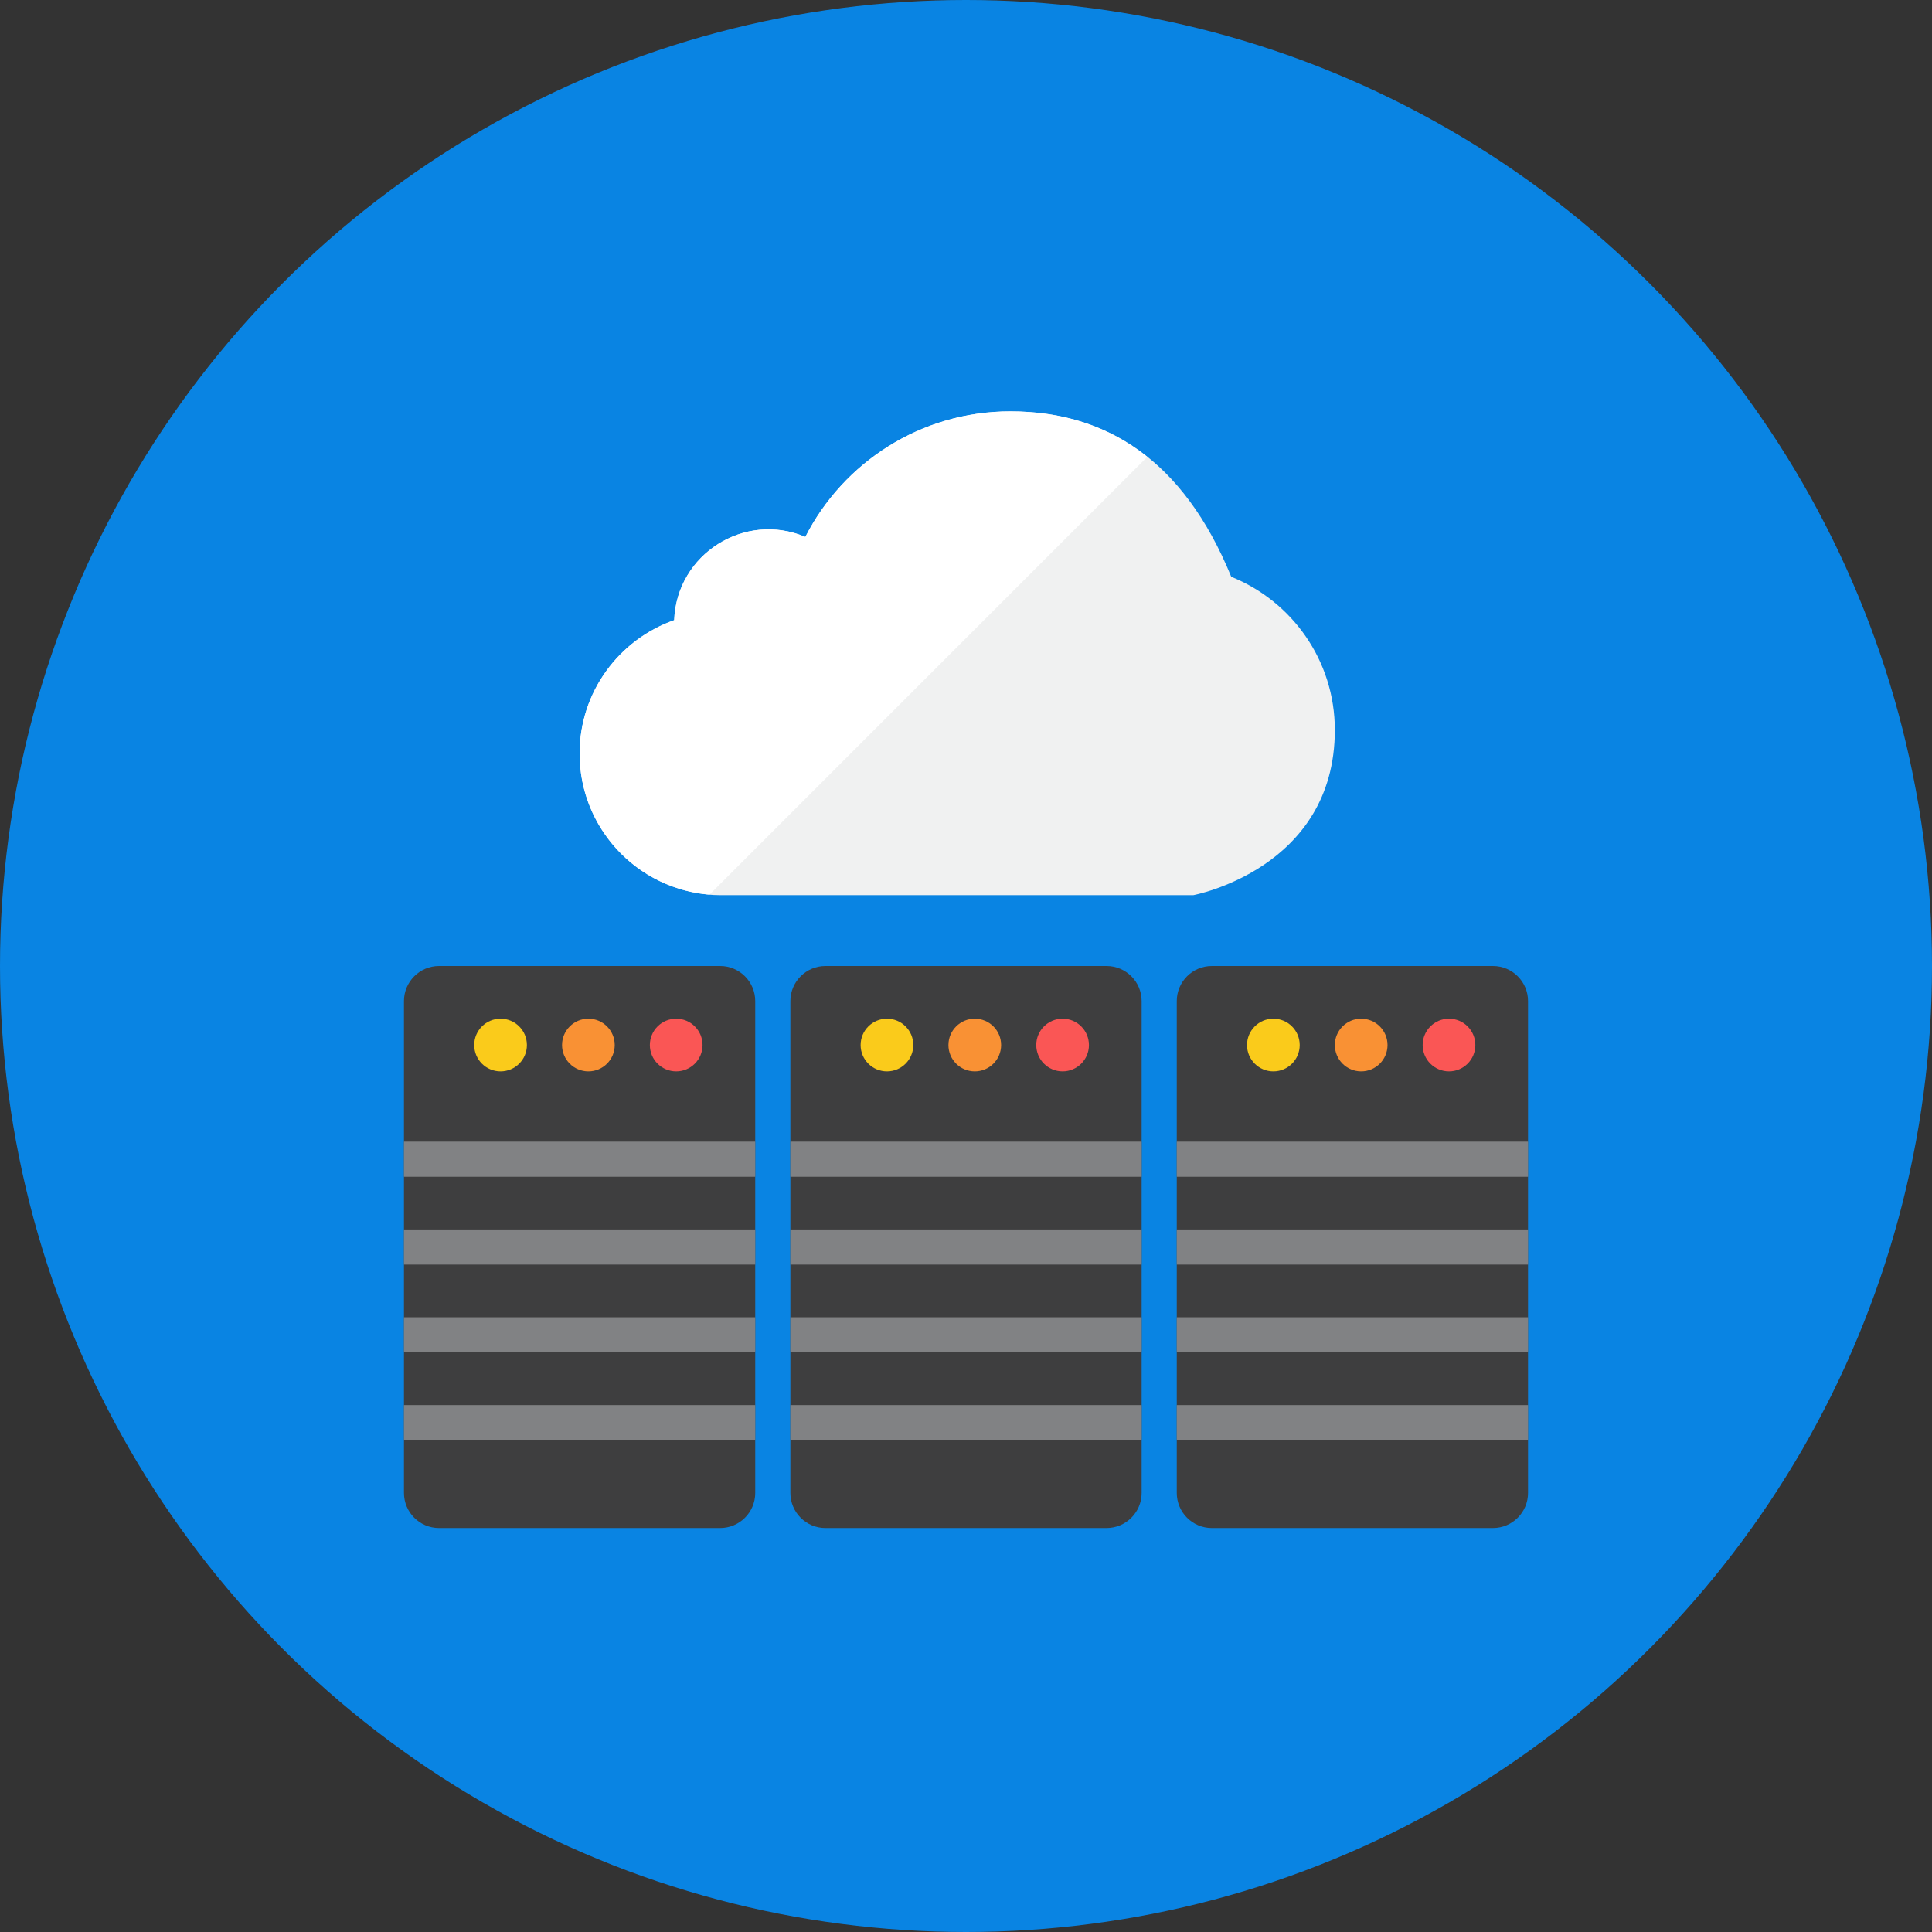 <?xml version="1.0" ?><!DOCTYPE svg  PUBLIC '-//W3C//DTD SVG 1.0//EN'  'http://www.w3.org/TR/2001/REC-SVG-20010904/DTD/svg10.dtd'><svg height="110px" style="enable-background:new 0 0 110 110;" version="1.0" viewBox="0 0 110 110" width="110px" xml:space="preserve" xmlns="http://www.w3.org/2000/svg" xmlns:xlink="http://www.w3.org/1999/xlink"><rect x="0" y="0" width="110" height="110" fill="#333333" stroke="none"/><g id="Artboard"/><g id="Multicolor"><circle cx="55" cy="55" r="55" style="fill:#0984e3;"/><g><path d="M65,85c0,1.105-0.895,2-2,2H47c-1.105,0-2-0.895-2-2V57c0-1.105,0.895-2,2-2h16    c1.105,0,2,0.895,2,2V85z" style="fill:#3E3E3F;"/><path d="M87,85c0,1.105-0.895,2-2,2H69c-1.105,0-2-0.895-2-2V57c0-1.105,0.895-2,2-2h16    c1.105,0,2,0.895,2,2V85z" style="fill:#3E3E3F;"/><path d="M43,85c0,1.105-0.895,2-2,2H25c-1.105,0-2-0.895-2-2V57c0-1.105,0.895-2,2-2h16    c1.105,0,2,0.895,2,2V85z" style="fill:#3E3E3F;"/><circle cx="38.5" cy="59.5" r="1.5" style="fill:#FA5655;"/><circle cx="33.5" cy="59.5" r="1.5" style="fill:#F99134;"/><circle cx="28.5" cy="59.5" r="1.5" style="fill:#FACB1B;"/><path d="M76,41.562c0-3.954-2.442-7.332-5.898-8.723c-2.738-6.696-7.162-9.417-12.579-9.417    c-5.092,0-9.506,2.902-11.67,7.147c-3.443-1.466-7.325,0.969-7.468,4.74C35.251,36.414,33,39.393,33,42.906    c0,4.453,3.61,8.062,8.062,8.062h26.875C67.937,50.969,76,49.473,76,41.562z" style="fill:#F0F1F1;"/><path d="M57.523,23.422c-5.092,0-9.506,2.902-11.67,7.147c-3.443-1.466-7.325,0.969-7.468,4.74    C35.251,36.414,33,39.393,33,42.906c0,4.228,3.257,7.69,7.398,8.029l24.923-24.924C63.083,24.225,60.45,23.422,57.523,23.422z" style="fill:#FFFFFF;"/><circle cx="60.5" cy="59.5" r="1.5" style="fill:#FA5655;"/><circle cx="55.5" cy="59.5" r="1.5" style="fill:#F99134;"/><circle cx="50.5" cy="59.5" r="1.5" style="fill:#FACB1B;"/><circle cx="82.5" cy="59.5" r="1.5" style="fill:#FA5655;"/><circle cx="77.5" cy="59.5" r="1.5" style="fill:#F99134;"/><circle cx="72.5" cy="59.5" r="1.5" style="fill:#FACB1B;"/><rect height="2" style="fill:#818284;" width="20" x="23" y="80"/><rect height="2" style="fill:#818284;" width="20" x="23" y="75"/><rect height="2" style="fill:#818284;" width="20" x="23" y="70"/><rect height="2" style="fill:#818284;" width="20" x="23" y="65"/><rect height="2" style="fill:#818284;" width="20" x="45" y="80"/><rect height="2" style="fill:#818284;" width="20" x="45" y="75"/><rect height="2" style="fill:#818284;" width="20" x="45" y="70"/><rect height="2" style="fill:#818284;" width="20" x="45" y="65"/><rect height="2" style="fill:#818284;" width="20" x="67" y="80"/><rect height="2" style="fill:#818284;" width="20" x="67" y="75"/><rect height="2" style="fill:#818284;" width="20" x="67" y="70"/><rect height="2" style="fill:#818284;" width="20" x="67" y="65"/></g></g></svg>